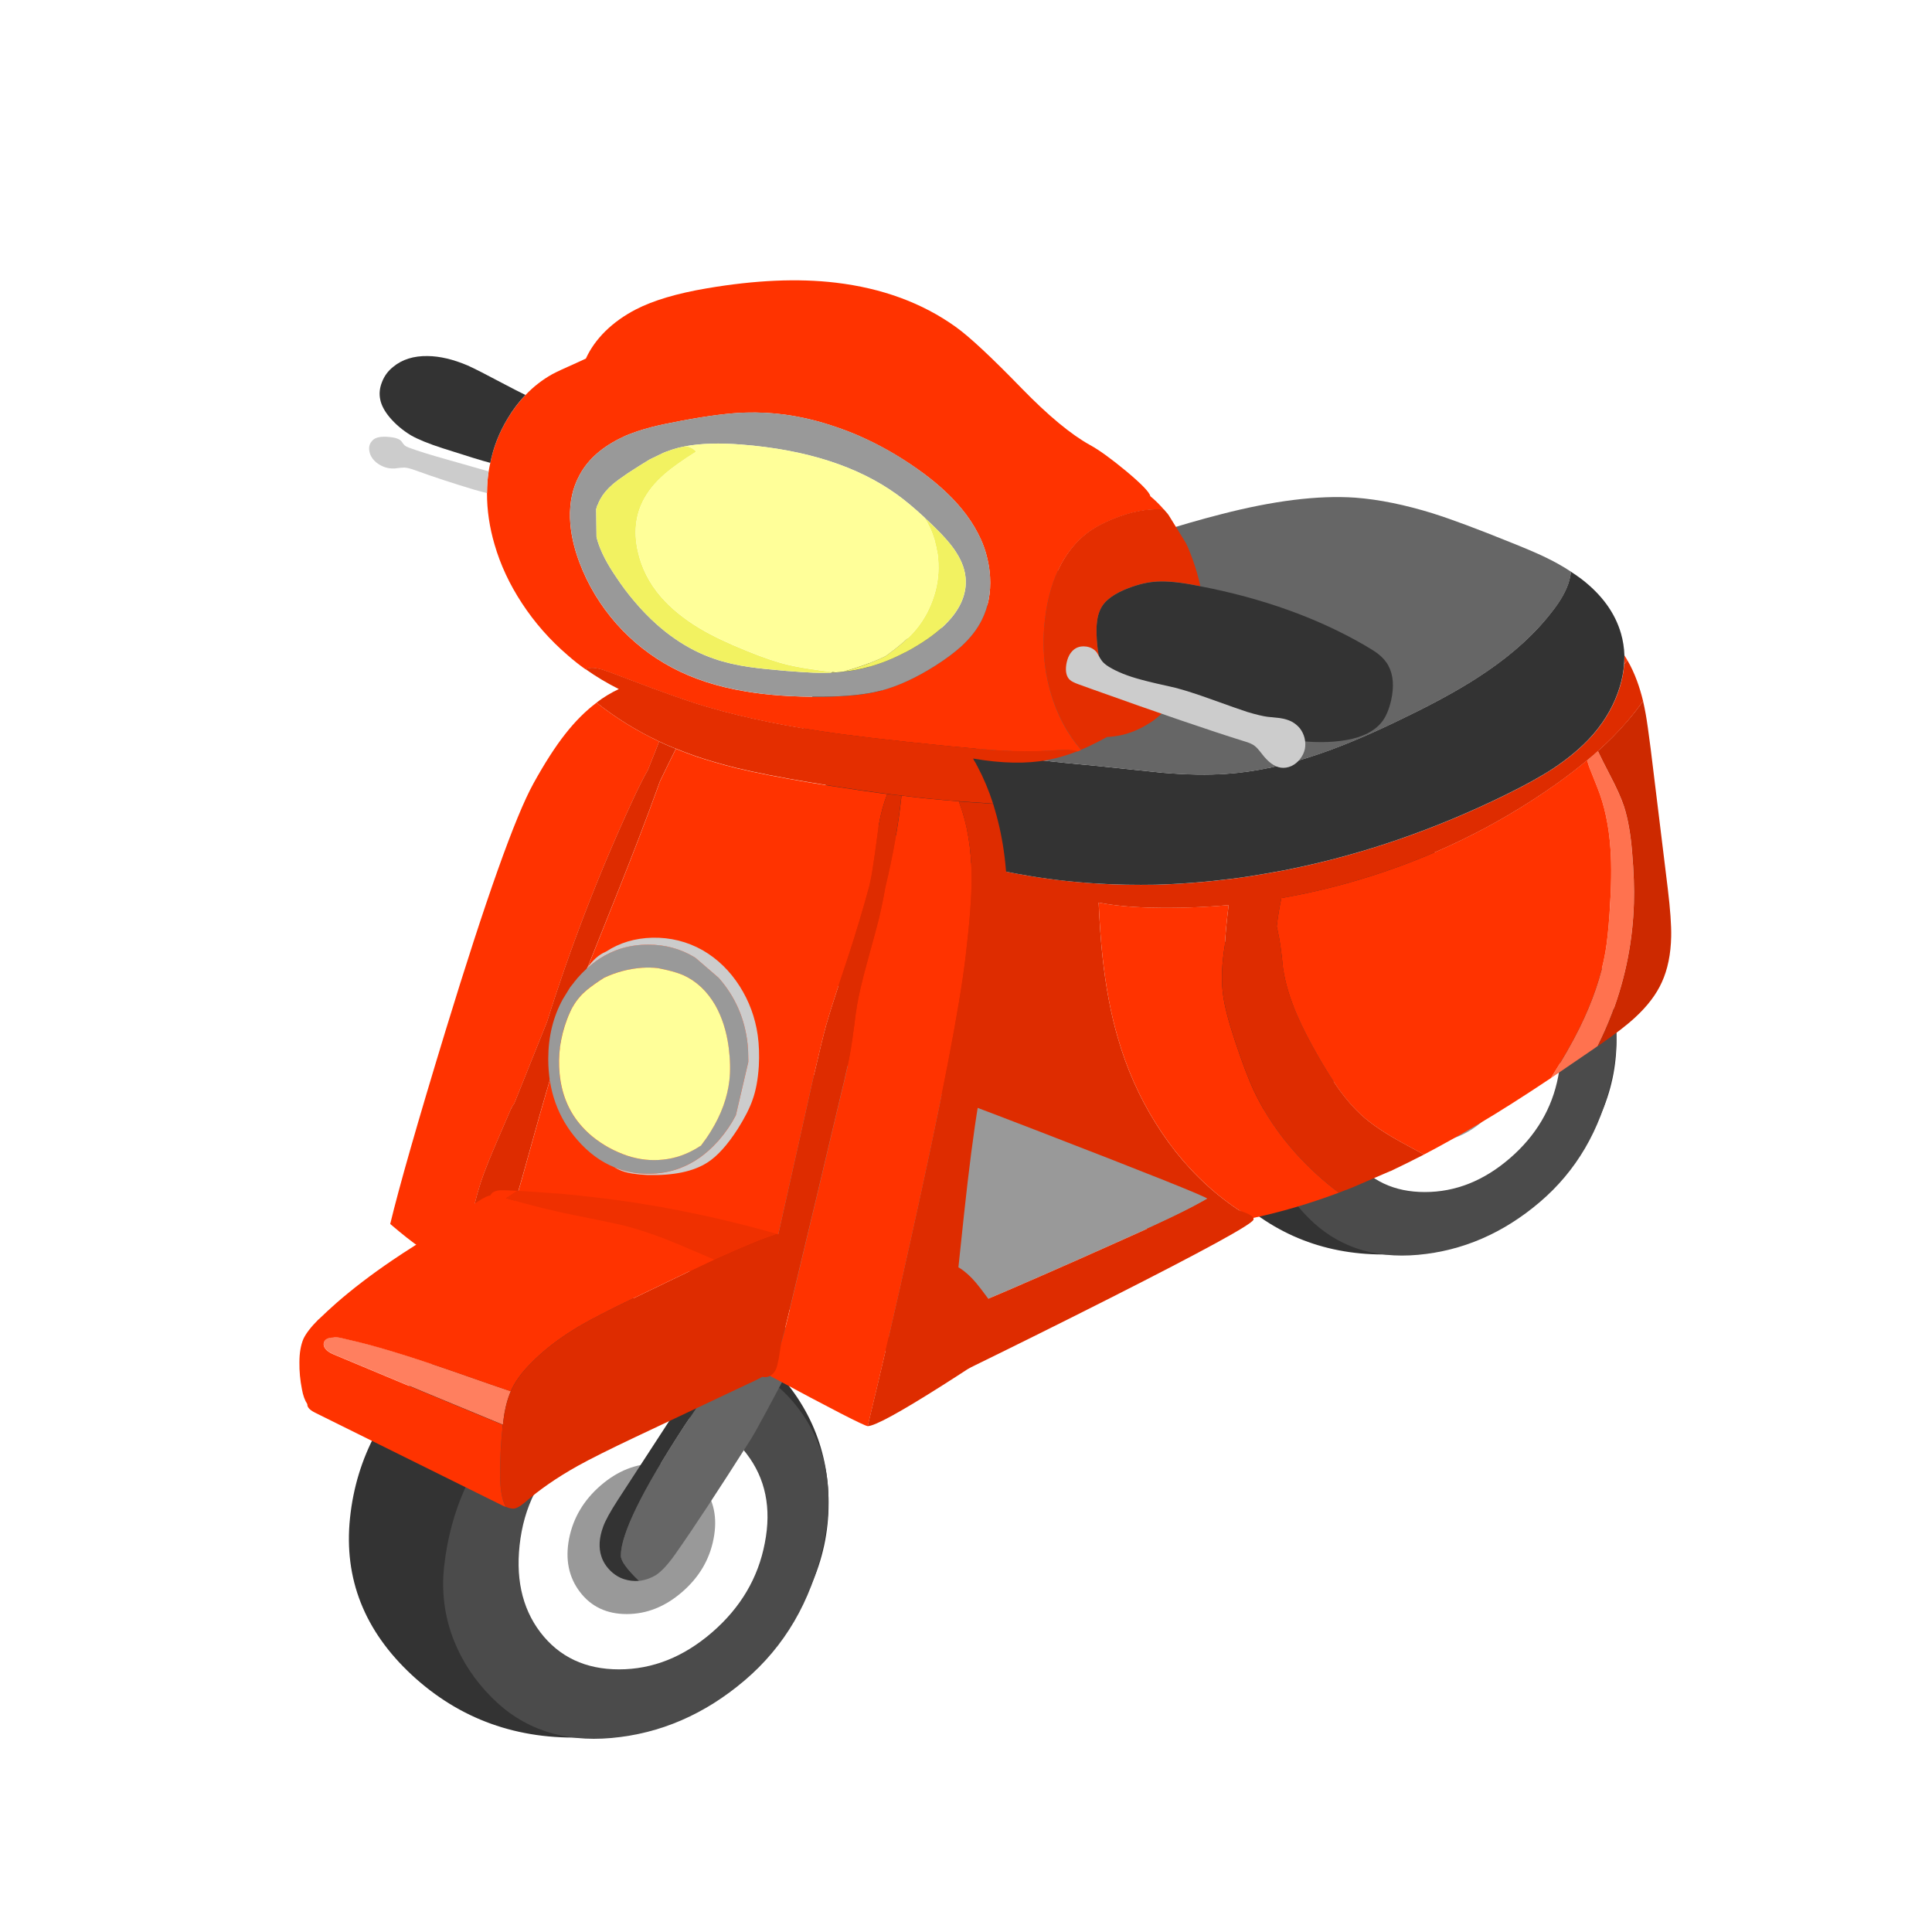 <svg fill="none" height="200" viewBox="0 0 200 200" width="200" xmlns="http://www.w3.org/2000/svg" xmlns:xlink="http://www.w3.org/1999/xlink"><clipPath id="a"><path d="m31 29h142v151h-142z"/></clipPath><path d="m0 0h200v200h-200z" fill="#fff"/><g clip-path="url(#a)"><path d="m78.909 140.491c-4.576-4.182-10.105-6.272-16.586-6.272-6.481 0-12.285 2.253-17.415 6.756-5.13 4.504-8.021 9.895-8.675 16.168-.654 6.272 1.487 11.694 6.418 16.267 4.944 4.57 10.931 6.72 17.963 6.44 7.029-.277 12.979-2.908 17.847-7.892 4.878-4.984 7.314-10.429 7.314-16.334 0-5.906-2.29-10.95-6.866-15.133z" fill="#333"/><path d="m82.456 145.549c-3.119-3.949-7.802-5.779-14.047-5.488-3.206.143-6.186.824-8.94 2.036-2.874 1.255-5.207 2.964-6.999 5.121-1.868 2.236-3.328 4.553-4.377 6.957-1.085 2.447-1.785 5.077-2.107 7.891-.309 2.691.023 5.272.996 7.742.863 2.18 2.167 4.149 3.912 5.905 3.229 3.258 7.37 4.661 12.421 4.203 5.041-.457 9.63-2.44 13.765-5.955s6.843-8.142 8.127-13.881c1.281-5.738.365-10.582-2.754-14.531z" fill="#4b4b4b"/><path d="m77.282 150.486c-1.958-2.557-4.699-3.902-8.226-4.036-3.514-.133-6.776.982-9.786 3.355-3.01 2.37-4.805 5.518-5.389 9.444-.574 3.926.11 7.167 2.057 9.728 1.958 2.557 4.672 3.835 8.143 3.835s6.683-1.278 9.637-3.835 4.772-5.639 5.455-9.244c.707-3.605.076-6.683-1.891-9.244z" fill="#fff"/><path d="m67.898 151.504c-2.067 0-3.979.762-5.738 2.287-1.746 1.522-2.831 3.358-3.252 5.505-.408 2.146-.033 3.982 1.128 5.505 1.161 1.522 2.774 2.286 4.842 2.286s3.979-.761 5.738-2.286c1.759-1.523 2.841-3.359 3.252-5.505.421-2.147.043-3.983-1.128-5.505-1.161-1.522-2.774-2.287-4.842-2.287z" fill="#999"/><path d="m161.06 93.843c-4.188-3.826-9.245-5.739-15.172-5.739s-11.236 2.06-15.928 6.179c-4.693 4.12-7.338 9.05-7.935 14.789-.597 5.738 1.361 10.699 5.87 14.878 4.524 4.183 9.999 6.146 16.43 5.892 6.428-.253 11.87-2.66 16.324-7.217 4.46-4.557 6.69-9.537 6.69-14.942 0-5.401-2.094-10.015-6.282-13.841z" fill="#333"/><path d="m164.306 98.466c-2.851-3.612-7.135-5.285-12.849-5.021-2.934.134-5.658.754-8.177 1.863-2.628 1.148-4.762 2.711-6.401 4.684-1.709 2.046-3.043 4.166-4.006 6.362-.992 2.237-1.633 4.644-1.928 7.218-.282 2.463.02 4.824.909 7.08.79 1.993 1.982 3.796 3.581 5.402 2.953 2.981 6.74 4.263 11.362 3.845 4.613-.417 8.811-2.233 12.591-5.448 3.779-3.215 6.262-7.447 7.433-12.699 1.175-5.251.335-9.681-2.519-13.293z" fill="#4b4b4b"/><path d="m159.574 102.983c-1.792-2.34-4.298-3.572-7.523-3.692-3.216-.124-6.199.898-8.95 3.068s-4.397 5.047-4.931 8.636c-.525 3.592.102 6.556 1.881 8.896 1.789 2.34 4.274 3.509 7.45 3.509s6.113-1.169 8.814-3.509 4.364-5.157 4.991-8.456c.647-3.294.069-6.115-1.729-8.455z" fill="#fff"/><path d="m150.985 103.914c-1.891 0-3.64.698-5.249 2.09-1.6 1.395-2.589 3.071-2.974 5.037-.375 1.963-.03 3.642 1.032 5.038 1.062 1.395 2.539 2.089 4.43 2.089 1.892 0 3.641-.697 5.25-2.089 1.61-1.396 2.599-3.071 2.974-5.038.384-1.963.039-3.642-1.032-5.037-1.062-1.396-2.539-2.09-4.431-2.09z" fill="#999"/><path d="m76.698 138.829c-.322.534-.763 1.215-1.324 2.043-2.509 3.712-4.019 5.956-4.53 6.73-4.387 6.723-6.58 11.207-6.58 13.443 0 .538.627 1.406 1.881 2.607.066-.003.126-.01.186-.02.584-.1 1.118-.3 1.603-.6.607-.414 1.298-1.176 2.067-2.287 1.802-2.564 4.387-6.493 7.752-11.794.534-.852 2.18-3.906 4.938-9.167 1.168-2.223.212-2.911-2.87-2.063-.923.25-1.968.617-3.133 1.105m2.685-.074-.056.057c-.063.023-.143.037-.242.037v-.17c.1 0 .199.023.299.073z" fill="#666"/><path d="m79.327 138.809.056-.057c-.1-.05-.199-.073-.299-.073v.17c.1 0 .179-.013.242-.037z" fill="#8d8d8d"/><path d="m76.344 138.996c-1.045.451-1.702.768-1.974.955-.534.35-1.155 1.068-1.865 2.156-1.888 2.938-4.739 7.331-8.555 13.18-.783 1.212-1.288 2.13-1.51 2.757-.421 1.149-.484 2.173-.186 3.075.173.537.478 1.025.913 1.462.421.424.906.724 1.454.901.501.157 1.012.214 1.53.17-1.254-1.201-1.882-2.069-1.882-2.607 0-2.236 2.193-6.716 6.58-13.443.511-.774 2.018-3.018 4.53-6.73.561-.828.999-1.509 1.324-2.043-.113.06-.232.114-.355.17z" fill="#333"/><path d="m166.678 80.276c-.564-1.078-.985-1.923-1.267-2.53-.355.324-.73.644-1.119.955.06.214.13.434.206.658.385.961.671 1.683.856 2.156.747 1.849 1.198 3.976 1.361 6.373.123 1.749.093 3.956-.093 6.62-.113 1.676-.256 3.018-.428 4.029-.435 2.501-1.331 5.125-2.685 7.875-.736 1.496-1.725 3.225-2.963 5.195l4.53-3.095c.106-.07.209-.143.315-.224.561-1.101 1.062-2.246 1.51-3.431 1.38-3.699 2.124-7.488 2.236-11.36.05-1.499-.013-3.255-.185-5.268-.15-1.876-.429-3.455-.84-4.744-.272-.825-.753-1.893-1.434-3.205z" fill="#ff724f"/><path d="m170.368 73.94c-.086-.474-.179-.931-.278-1.369-.883 1.248-1.915 2.474-3.093 3.675-.498.504-1.025 1.002-1.583 1.499.282.608.704 1.452 1.268 2.53.683 1.312 1.161 2.38 1.433 3.205.412 1.288.69 2.868.84 4.744.172 2.013.235 3.769.186 5.268-.113 3.876-.857 7.662-2.237 11.36-.448 1.185-.949 2.327-1.51 3.432-.106.08-.212.157-.315.224.149-.097.299-.197.448-.301 1.652-1.138 2.894-2.093 3.726-2.867 1.281-1.175 2.207-2.394 2.778-3.656.607-1.325.932-2.907.969-4.743.023-1.148-.093-2.808-.355-4.967l-1.772-14.491c-.213-1.649-.378-2.831-.505-3.542z" fill="#cd2900"/><path d="m168.168 67.848c0 .3-.013.601-.036.901.113-.137.222-.267.335-.394-.1-.174-.199-.344-.299-.507zm-35.895 28.572c.199.825.378 2.086.54 3.786.223 1.548.714 3.188 1.474 4.91.557 1.299 1.354 2.838 2.386 4.614.72 1.225 1.354 2.223 1.901 3.001.757 1.051 1.533 1.943 2.33 2.68 1.045.952 2.499 1.93 4.36 2.945.82.45 1.533.838 2.144 1.161 1.815-.951 3.67-1.986 5.572-3.111 2.2-1.298 4.722-2.901 7.566-4.8 1.238-1.967 2.223-3.699 2.963-5.195 1.354-2.75 2.25-5.374 2.685-7.875.172-1.012.315-2.357.428-4.029.186-2.661.219-4.867.093-6.62-.163-2.4-.614-4.523-1.361-6.373-.186-.474-.471-1.195-.856-2.156-.076-.224-.146-.441-.206-.658-1.042.878-2.187 1.756-3.428 2.624-6.062 4.263-12.686 7.481-19.867 9.654-2.771.838-5.555 1.499-8.349 1.986-.186.838-.349 1.819-.485 2.944.037.187.073.357.113.507m-18.544-2.981c.1 2.173.229 4.009.392 5.511.335 3.175.869 6.012 1.603 8.513.906 3.151 2.2 6.069 3.876 8.756 1.739 2.811 3.809 5.224 6.205 7.237 1.192 1.002 2.453 1.886 3.783 2.661 2.97-.624 5.97-1.506 9.003-2.644-1.589-1.199-3.036-2.517-4.344-3.956-1.838-2.026-3.318-4.213-4.436-6.563-.584-1.248-1.261-3.044-2.031-5.381-.647-1.963-1.039-3.499-1.175-4.614-.199-1.449-.136-3.154.186-5.117.063-1.148.192-2.53.391-4.143-2.671.237-5.349.324-8.034.264-2.087-.05-3.896-.224-5.422-.524z" fill="#f30"/><path d="m113.656 91.469c-2.784-.164-5.529-.494-8.236-.995-5.031-.911-9.425-2.33-13.178-4.256-.906-.464-1.775-.955-2.608-1.482-1.331-.838-2.466-1.736-3.411-2.701-.023.524-.036 1.125-.036 1.799.013 6.91.292 14.061.84 21.448.186 2.614.471 4.687.856 6.226.557 2.236 1.44 4.062 2.645 5.475.783.924 1.809 1.786 3.076 2.587.833.524 2.018 1.155 3.561 1.893 2.436 1.148 4.603 2.079 6.504 2.794 2.373.888 4.616 1.562 6.727 2.026 4.659 1.011 9.59 1.198 14.797.561 1.453-.187 2.92-.431 4.397-.731-1.331-.775-2.592-1.663-3.783-2.661-2.399-2.013-4.467-4.423-6.206-7.237-1.676-2.688-2.97-5.605-3.876-8.757-.733-2.5-1.267-5.337-1.602-8.512-.163-1.502-.292-3.338-.392-5.511 1.53.3 3.335.474 5.422.524 2.685.063 5.363-.023 8.034-.264-.199 1.612-.328 2.994-.391 4.143-.322 1.963-.385 3.668-.186 5.117.136 1.112.528 2.651 1.175 4.614.769 2.336 1.446 4.129 2.031 5.381 1.118 2.35 2.598 4.537 4.436 6.563 1.304 1.439 2.751 2.757 4.344 3.956.023-.014.057-.024.093-.037.149-.063.292-.12.428-.17.063-.024.13-.05.206-.074.063-.023.119-.043.169-.056.063-.024.12-.05.169-.074.113-.05.223-.093.336-.13l3.859-1.669c.036-.013.073-.023.113-.037 1.131-.537 2.279-1.105 3.448-1.706-.608-.323-1.324-.711-2.144-1.161-1.865-1.012-3.319-1.993-4.361-2.945-.796-.738-1.573-1.632-2.329-2.68-.548-.775-1.182-1.776-1.902-3.001-1.032-1.776-1.825-3.312-2.386-4.614-.756-1.726-1.247-3.362-1.473-4.911-.163-1.699-.342-2.961-.541-3.785-.036-.15-.073-.317-.113-.507.136-1.125.299-2.106.485-2.944 2.794-.487 5.578-1.148 8.349-1.986 7.181-2.173 13.805-5.395 19.868-9.654 1.244-.871 2.386-1.746 3.428-2.624.388-.314.759-.631 1.118-.955.561-.497 1.088-.998 1.583-1.499 1.181-1.198 2.21-2.424 3.093-3.675-.186-.761-.399-1.462-.634-2.1-.286-.774-.614-1.482-.989-2.12-.113.123-.222.257-.335.394-.05.751-.193 1.519-.428 2.307-.535 1.776-1.441 3.412-2.722 4.911-.049.05-.099.107-.149.17-1.082 1.212-2.436 2.357-4.062 3.432-1.267.825-2.893 1.726-4.881 2.701-7.307 3.589-14.724 6.149-22.254 7.688-.185.037-.371.073-.557.114-.621.114-1.248.224-1.882.337-.063.013-.129.023-.205.037-.073.013-.15.023-.223.037l-1.473.244c-.584.087-1.168.17-1.752.244-2.685.337-5.33.544-7.938.618-2.001.037-3.982 0-5.947-.114z" fill="#de2c00"/><path d="m90.191 67.19-.02-.02c-1.712.668-3.109 1.512-4.195 2.53-.82.761-1.473 1.612-1.958 2.55-.511 1.001-.79 2.02-.84 3.054-.086 1.849.547 3.662 1.901 5.438.335.437.713.868 1.138 1.295.946.961 2.081 1.863 3.411 2.701.833.524 1.702 1.018 2.608 1.482 3.753 1.926 8.143 3.345 13.177 4.256 2.708.501 5.456.831 8.237.995 1.964.114 3.945.15 5.946.114 2.609-.073 5.257-.28 7.938-.618.584-.073 1.168-.157 1.752-.244l1.474-.244c.073-.013.149-.023.222-.037.073-.013.143-.023.206-.037.634-.114 1.261-.224 1.881-.337.186-.037.372-.073.558-.114 7.529-1.539 14.946-4.099 22.253-7.688 1.988-.975 3.618-1.876 4.882-2.701 1.626-1.075 2.983-2.22 4.062-3.432.049-.063.099-.12.149-.17 1.281-1.499 2.187-3.138 2.721-4.911.236-.788.378-1.556.428-2.307.023-.3.037-.601.037-.901-.024-.774-.143-1.532-.355-2.27-.618-2.136-1.985-4.016-4.102-5.642-.186-.137-.378-.274-.577-.414-.16-.114-.329-.227-.505-.337-.026.284-.083.578-.169.881-.272 1.002-.869 2.08-1.789 3.245-1.725 2.25-4.002 4.33-6.822 6.242-2.111 1.449-4.832 2.981-8.164 4.593-3.468 1.712-6.504 3.011-9.112 3.899-3.405 1.175-6.604 1.863-9.597 2.063-1.902.137-4.118.1-6.654-.114-.136-.013-2.356-.244-6.653-.694-2.622-.237-4.59-.437-5.907-.601-2.26-.264-4.205-.601-5.834-1.012-4.437-1.098-7.841-3.001-10.214-5.698-.657-.751-1.138-1.512-1.434-2.287-.335-.911-.365-1.749-.093-2.514z" fill="#333"/><path d="m148.397 53.166c-2.933-.911-5.635-1.462-8.107-1.649-3.839-.264-8.479.314-13.921 1.726-8.498 2.173-16.629 5.348-24.397 9.524-1.566.838-2.409 1.289-2.535 1.349-.982.501-1.865.888-2.645 1.162-.647.224-1.517.474-2.608.751-1.317.324-2.2.557-2.645.694-.471.144-.923.294-1.361.451l.02.02c-.272.761-.242 1.599.093 2.514.299.774.776 1.539 1.434 2.287 2.373 2.701 5.777 4.6 10.214 5.698 1.626.414 3.57.751 5.834 1.012 1.317.164 3.285.364 5.906.601 4.298.451 6.518.681 6.654.694 2.535.214 4.752.25 6.653.114 2.994-.2 6.193-.888 9.597-2.063 2.609-.888 5.648-2.187 9.113-3.899 3.328-1.612 6.049-3.145 8.163-4.593 2.821-1.913 5.094-3.993 6.823-6.242.919-1.162 1.517-2.243 1.789-3.245.083-.304.139-.598.169-.881-.826-.554-1.779-1.085-2.851-1.592-.846-.401-2.037-.905-3.577-1.519-3.342-1.349-5.947-2.32-7.808-2.908z" fill="#666"/><path d="m122.118 125.609c1.019-.5 1.975-1.004 2.871-1.518-.163-.224-6.04-2.574-17.631-7.051-11.777-4.55-18.129-6.807-19.048-6.767-1.019.024-6.219 1.569-15.6 4.631-9.305 3.051-14.249 4.793-14.834 5.231-.571.437-.999.974-1.288 1.612-.299.674-.355 1.339-.169 1.986.123.438 5.728 3.132 16.811 8.082 5.542 2.474 11.09 4.911 16.642 7.311h.02c3.02-.988 6.275-2.18 9.766-3.582 2.758-1.125 6.76-2.851 12.003-5.174l4.324-1.93c2.757-1.225 4.801-2.17 6.132-2.831z" fill="#999"/><path d="m127.746 125.162c-1.652-.451-2.572-.805-2.757-1.068-.896.514-1.852 1.018-2.871 1.519-1.331.661-3.375 1.605-6.132 2.831l-4.324 1.929c-5.244 2.323-9.246 4.049-12.003 5.174-3.491 1.399-6.746 2.594-9.766 3.582 1.231.424 2.316.818 3.262 1.182 1.53.601 2.721 1.005 3.577 1.219 1.616.424 2.794.467 3.541.13 4.957-2.424 9.859-4.861 14.704-7.311 9.653-4.887 14.581-7.581 14.78-8.082.123-.337-.547-.708-2.014-1.105z" fill="#de2c00"/><path d="m48.575 131.555c.146.063.289.12.428.17.203-.607.408-1.238.614-1.893-.289.658-.637 1.236-1.045 1.726m13.178-58.813c-1.141.861-2.223 1.943-3.242 3.245-1.032 1.312-2.124 3.011-3.279 5.101-1.901 3.438-4.938 11.981-9.113 25.628-2.9 9.508-4.805 16.171-5.721 19.986 1.264 1.082 2.313 1.907 3.149 2.474.976.628 2.585 1.396 4.828 2.307-.033-3.105.435-6.129 1.397-9.074.335-1.038.939-2.557 1.809-4.556l1.268-2.945c.116-.267.246-.49.392-.674l3.392-8.456c2.499-7.948 5.492-15.68 8.983-23.191.554-1.188 1.045-2.156 1.473-2.908l1.155-2.924c-2.306-1.085-4.47-2.42-6.484-4.013m37.834 10.235c-1.072-.08-2.167-.174-3.279-.28-.952-.093-1.945-.207-2.983-.337-.342 3.148-.903 6.313-1.676 9.487-.199 1.165-.441 2.33-.727 3.489-.1.414-.491 1.863-1.175 4.35-.484 1.762-.826 3.218-1.025 4.37-.086.514-.193 1.268-.315 2.27-.136 1.038-.249 1.806-.335 2.306-.199 1.199-.541 2.768-1.025 4.707-1.58 6.687-3.312 13.954-5.2 21.806-.335 1.475-.647 2.701-.932 3.675-.348 1.219-.757 2.417-1.231 3.599 6.398 3.449 9.78 5.188 10.138 5.211 1.467-6.049 2.977-12.592 4.53-19.629 3.119-14.037 4.988-23.705 5.608-29.003.421-3.539.627-6.229.614-8.082 0-3.001-.428-5.618-1.288-7.855-.013-.023-.023-.05-.036-.073h.335m-8.462-.881c-.747-.1-1.503-.207-2.273-.317h-.02s-.02-.013-.02 0c-.023-.013-.043-.02-.056-.02-1.589-.224-3.242-.481-4.958-.768-3.07-.514-5.608-1.012-7.622-1.499-1.44-.364-2.801-.758-4.082-1.182-.733-.257-1.44-.527-2.124-.804-.547 1.092-1.095 2.203-1.639 3.338-.697 1.943-1.454 3.979-2.273 6.112-1.032 2.687-2.622 6.7-4.772 12.038-.621 1.556-1.205 3.001-1.752 4.33-1.606 4.954-3.282 10.615-5.031 16.985-.571 2.099-1.032 3.655-1.38 4.667-.236.674-.534 1.061-.896 1.161-.362.087-.677-.056-.949-.43-.133-.171-.239-.364-.315-.581-.066.143-.153.244-.262.3-.113.832-.236 1.543-.372 2.137.033-.034.066-.07.093-.114.654.13 1.304.264 1.958.394.402.08.8.164 1.191.244.083.017.156.027.222.037.046.01.09.016.129.02.441.096.883.19 1.324.28.066.013.129.023.186.037.076.013.153.026.222.036.103.024.203.044.299.057 4.699.942 9.408 1.88 14.127 2.811 1.513.317 3.01.598 4.49.845 1.464.257 2.91.484 4.344.674.166.007.335.013.504.02.06-.27.123-.554.186-.845l4.586-20.49c.634-2.737 1.082-4.567 1.341-5.495.272-.951.64-2.123 1.098-3.525.262-.788.654-1.969 1.175-3.542.786-2.397 1.513-4.824 2.18-7.274.123-.544.222-1.038.299-1.482.173-1.052.398-2.644.67-4.78.219-1.255.518-2.35.896-3.281.159.017.312.037.465.057h.02c-.398-.05-.8-.1-1.211-.15m29.166-29.36h.185l.02.02s.03.03.057.057c-.471-.551-.963-1.038-1.474-1.462-.073-.401-.912-1.269-2.515-2.607-1.54-1.275-2.778-2.17-3.71-2.681-1.975-1.088-4.344-3.051-7.102-5.885-3.132-3.225-5.405-5.345-6.822-6.356-3.454-2.474-7.593-3.999-12.411-4.573-3.902-.464-8.343-.267-13.327.581-3.106.524-5.565 1.255-7.38 2.193-1.205.624-2.256 1.375-3.149 2.25-.883.875-1.553 1.819-2.014 2.831-.285.137-.584.274-.896.414-1.331.588-2.187.988-2.572 1.198-1.032.574-1.964 1.299-2.794 2.173-.697.724-1.317 1.549-1.865 2.474-.856 1.425-1.447 2.944-1.772 4.557-.066.29-.123.584-.169.881-.05.31-.086.621-.113.938-.036.434-.053.871-.056 1.312-.003 1.739.256 3.509.783 5.304.607 2.1 1.553 4.126 2.834 6.076 1.317 2.013 2.9 3.812 4.752 5.398.584.514 1.191.995 1.825 1.442.149-.063.312-.107.484-.13.435-.05 1.049.073 1.845.374 1.974.738 3.454 1.295 4.437 1.669 1.765.651 3.255 1.175 4.473 1.576 3.776 1.198 8.114 2.17 13.008 2.908 2.907.451 7.33.968 13.271 1.556 2.31.224 4.052.374 5.22.451 1.925.114 3.66.123 5.2.037.82-.063 1.361-.093 1.623-.093.521 0 .996.05 1.417.15.113-.05.222-.1.335-.15-1.44-1.649-2.499-3.639-3.169-5.962-.697-2.424-.889-4.937-.577-7.538.248-2.173.813-4.093 1.695-5.755.697-1.262 1.54-2.287 2.536-3.075.696-.561 1.639-1.088 2.834-1.576 1.825-.738 3.51-1.062 5.05-.975m-31.293-7.595c2.011.885 3.956 1.986 5.834 3.298.269.187.528.374.783.561 1.593 1.185 2.904 2.404 3.932 3.655.68.825 1.237 1.663 1.675 2.514.465.881.8 1.786 1.006 2.717.139.591.226 1.188.262 1.799.1 1.663-.192 3.168-.876 4.517-.471.938-1.161 1.826-2.067 2.661-.72.661-1.633 1.342-2.741 2.043-2.014 1.275-3.919 2.143-5.721 2.607-1.48.374-3.441.574-5.89.601-3.056.023-5.741-.164-8.051-.561-2.87-.474-5.406-1.299-7.603-2.474-2.16-1.148-4.075-2.661-5.741-4.537-1.666-1.899-2.933-3.999-3.803-6.299-.607-1.599-.939-3.138-.989-4.614-.05-1.686.279-3.175.989-4.463.883-1.662 2.416-2.994 4.603-3.993.023-.01.04-.023.056-.037.836-.357 1.792-.678 2.87-.955.747-.187 1.752-.401 3.02-.638 2.807-.524 5.037-.804 6.69-.845 1.327-.037 2.655.03 3.989.207 1.739.237 3.484.658 5.237 1.255.86.29 1.702.614 2.535.975z" fill="#f30"/><path d="m53.572 128.086c-.395-.08-.79-.163-1.191-.243-.65-.131-1.304-.264-1.958-.394-.027.043-.06.08-.093.113-.01.037-.03.067-.056.094l-.149.317c-.242.494-.392 1.065-.448 1.706-.02.253-.026.514-.02.788-.1.063-.186.22-.262.467-.086.284-.172.564-.262.844.166.071.329.131.484.187.713-.434 1.507-.821 2.386-1.161 1.311-.501 2.466-.768 3.468-.805.017-.1.03-.2.036-.3.209-.541.358-.922.448-1.145-.096-.014-.196-.034-.299-.057-.073-.01-.146-.023-.222-.037-.06-.013-.119-.026-.186-.037-.441-.09-.883-.183-1.324-.28-.04 0-.083-.007-.129-.02-.066-.01-.143-.023-.222-.037z" fill="#b52400"/><path d="m68.236 76.754-1.155 2.924c-.428.748-.919 1.716-1.473 2.908-3.491 7.511-6.484 15.242-8.983 23.191l-3.392 8.456c-.146.183-.275.407-.392.674l-1.268 2.944c-.87 2-1.473 3.519-1.809 4.557-.962 2.944-1.43 5.969-1.397 9.074.046.02.09.04.13.056.023.01.05.017.073.02.405-.49.753-1.065 1.045-1.726-.206.655-.411 1.286-.614 1.893.046.024.09.044.129.057.09-.28.176-.561.262-.845.073-.25.163-.407.262-.467-.007-.27 0-.534.02-.788.056-.641.206-1.212.448-1.706l.149-.317c.027-.026.043-.057.056-.093.136-.594.262-1.309.372-2.137.106-.057.193-.157.262-.3.076.217.182.41.315.581.272.374.591.517.949.43.362-.1.657-.487.896-1.161.348-1.012.806-2.568 1.381-4.667 1.749-6.373 3.428-12.035 5.031-16.985.548-1.332 1.132-2.775 1.752-4.33 2.15-5.338 3.74-9.351 4.772-12.038.82-2.133 1.576-4.17 2.273-6.112.544-1.135 1.092-2.247 1.639-3.338-.159-.06-.322-.12-.484-.187-.023-.01-.046-.02-.073-.037l-.149-.057c-.1-.043-.199-.087-.299-.13-.043-.017-.09-.037-.129-.057-.196-.087-.395-.184-.597-.28m31.011 6.226c.013.023.023.05.036.073.856 2.237 1.288 4.857 1.288 7.855.013 1.849-.193 4.543-.614 8.082-.621 5.301-2.492 14.969-5.608 29.003-1.553 7.037-3.063 13.58-4.53 19.629.707.013 3.299-1.399 7.772-4.237 4.423-2.81 6.623-4.356 6.597-4.63-.037-.35-.272-1.045-.707-2.079-.435-1.025-.763-1.686-.989-1.987-.756-1.025-1.238-1.649-1.433-1.876-.571-.674-1.142-1.195-1.716-1.555-.046-.027-.09-.054-.129-.074.166-1.562.358-3.378.577-5.455.511-4.75 1.005-8.579 1.49-11.493.846-4.474 1.46-7.832 1.845-10.069.684-3.949 1.055-7.33 1.118-10.141.087-3.675-.328-7.067-1.247-10.182-.063-.214-.123-.424-.186-.638l-3.226-.224c-.113 0-.222 0-.335 0m-7.4-.788c-.378.931-.674 2.023-.896 3.281-.272 2.136-.498 3.732-.67 4.78-.073.444-.173.938-.299 1.482-.667 2.454-1.394 4.877-2.18 7.274-.521 1.576-.913 2.758-1.175 3.542-.461 1.399-.826 2.574-1.098 3.525-.262.925-.707 2.758-1.341 5.495l-4.586 20.49c-.066.291-.126.571-.186.845.232.023.471.05.707.073.08.01.163.017.242.02.073.017.149.027.222.037-.1 3.275-.783 6.353-2.051 9.244l1.138.13c.474-1.182.883-2.383 1.231-3.599.285-.974.597-2.2.932-3.675 1.888-7.848 3.62-15.116 5.2-21.806.484-1.936.826-3.505 1.025-4.707.086-.5.199-1.268.335-2.306.123-1.002.229-1.756.315-2.27.199-1.149.541-2.608 1.026-4.37.684-2.487 1.075-3.936 1.175-4.35.285-1.158.528-2.32.727-3.489.776-3.175 1.334-6.336 1.676-9.487-.275-.027-.561-.06-.856-.093-.04-.007-.083-.013-.129-.02h-.02c-.153-.02-.309-.04-.465-.057z" fill="#de2c00"/><path d="m38.606 45.554c-.348.314-.465.718-.355 1.218.086.414.322.781.707 1.105.571.451 1.205.658 1.901.618.448-.063.783-.093 1.005-.093.272.013.647.107 1.118.28 1.815.661 3.846 1.332 6.093 2.006.491.14.939.26 1.341.357 0-.441.02-.878.056-1.312.027-.317.063-.628.113-.938l-4.287-1.218c-1.739-.487-3.063-.901-3.969-1.238-.222-.087-.365-.164-.428-.224-.1-.087-.219-.237-.355-.451-.222-.237-.654-.381-1.288-.431-.796-.073-1.347.03-1.659.317z" fill="#ccc"/><path d="m52.527 43.361c.547-.925 1.168-1.749 1.865-2.474-.707-.35-1.404-.708-2.087-1.068-1.951-1.038-3.249-1.699-3.896-1.986-1.503-.638-2.884-.961-4.138-.975-1.454-.023-2.645.35-3.577 1.125-.521.414-.899.925-1.138 1.539-.262.638-.322 1.262-.186 1.876.123.574.441 1.168.949 1.783.621.738 1.367 1.369 2.237 1.893.747.424 1.839.868 3.279 1.332 2.522.811 4.151 1.312 4.881 1.499.013 0 .023.007.036.02.322-1.612.913-3.131 1.772-4.557m71.735 17.322c-.263-.05-.521-.1-.784-.15-1.715-.314-3.076-.414-4.081-.3-.906.087-1.915.364-3.02.825-.372.164-.704.33-.989.507-.571.35-.995.731-1.268 1.145-.298.451-.484 1.005-.557 1.669-.063.464-.07 1.075-.02 1.836.1 1.512.365 2.637.8 3.375.421.661 1.105 1.275 2.051 1.836.122.064.255.13.391.207 1.055.574 2.393 1.138 4.006 1.686.311.1.627.2.949.3 1.304.414 3.527 1.025 6.673 1.836 2.373.588 4.201.975 5.479 1.162 2.037.274 3.876.267 5.515-.02 1.676-.3 2.89-.918 3.634-1.856.411-.501.733-1.245.969-2.23.322-1.462.229-2.661-.279-3.599-.236-.451-.604-.868-1.098-1.255-.336-.25-.82-.557-1.454-.918-4.858-2.801-10.499-4.817-16.921-6.056z" fill="#333"/><path d="m110.172 77.615c-.262 0-.8.03-1.623.093-1.54.087-3.275.073-5.2-.037-1.168-.073-2.907-.224-5.22-.451-5.94-.588-10.364-1.105-13.271-1.556-4.895-.738-9.232-1.706-13.008-2.908-1.218-.401-2.708-.925-4.473-1.576-.982-.374-2.459-.931-4.437-1.669-.796-.3-1.41-.424-1.845-.374-.173.023-.335.07-.484.13 1.092.774 2.243 1.462 3.448 2.063-.398.187-.783.394-1.155.618-.398.237-.783.501-1.155.788 2.018 1.592 4.178 2.928 6.484 4.013.199.1.398.194.597.28.043.02.086.037.129.057.1.047.196.09.299.13l.149.057c.027.017.053.027.073.037.163.067.325.13.484.187.684.28 1.394.547 2.124.804 1.281.424 2.642.818 4.082 1.182 2.014.487 4.553.988 7.622 1.499 1.716.287 3.368.544 4.958.768.013 0 .03.007.056.02 0-.013.007-.013.02 0h.02c.77.114 1.53.22 2.273.317.411.05.813.1 1.211.15.046.007.09.013.129.02.295.037.581.067.856.093 1.035.13 2.031.244 2.983.337 1.115.107 2.207.204 3.279.28l3.226.224c-.448-1.389-.989-2.674-1.623-3.862-.023-.05-.05-.093-.073-.13s-.043-.073-.056-.114c-.024-.023-.037-.05-.037-.073-.023-.023-.036-.043-.036-.057-.05-.087-.1-.17-.15-.244-.023-.037-.043-.073-.056-.114l-.037-.073c2.97.514 5.542.561 7.716.15 1.019-.2 2.064-.507 3.132-.918-.421-.1-.896-.15-1.417-.15m10.158-24.88h-.036c-1.54-.087-3.226.237-5.051.975-1.191.487-2.137 1.012-2.834 1.576-.996.788-1.838 1.813-2.535 3.075-.883 1.662-1.447 3.582-1.696 5.755-.312 2.6-.119 5.111.577 7.538.671 2.323 1.726 4.313 3.17 5.962.311-.123.62-.264.932-.414.548-.264 1.132-.561 1.752-.901.534-.023 1.075-.1 1.623-.224.597-.15 1.191-.367 1.789-.658.471-.237.919-.501 1.34-.788.534-.387 1.012-.825 1.434-1.312-1.616-.551-2.95-1.112-4.006-1.686-.136-.073-.265-.143-.391-.207-.946-.561-1.626-1.175-2.051-1.836-.435-.738-.703-1.863-.8-3.375-.05-.761-.043-1.375.02-1.836.073-.661.262-1.218.558-1.669.272-.414.697-.795 1.267-1.145.286-.174.614-.344.989-.507 1.105-.464 2.111-.738 3.02-.825 1.006-.114 2.366-.013 4.082.3.262.05.521.1.783.15-.1-.451-.219-.918-.355-1.405-.272-.925-.584-1.793-.933-2.607-.073-.164-.149-.317-.222-.467l-1.772-2.868c-.023-.023-.043-.05-.056-.073-.014-.013-.024-.03-.037-.057-.037-.037-.073-.08-.113-.13l-.149-.17c-.023-.037-.05-.07-.073-.093-.023-.023-.043-.043-.057-.057l-.019-.02z" fill="#e42e00"/><path d="m94.834 48.442c-1.875-1.315-3.82-2.414-5.834-3.298-.83-.36-1.676-.684-2.535-.975-1.752-.601-3.498-1.018-5.237-1.255-1.331-.177-2.661-.244-3.989-.207-1.653.037-3.883.317-6.69.845-1.268.237-2.273.451-3.02.638-1.079.28-2.034.598-2.87.955-.017.017-.033.027-.056.037-2.187 1.001-3.72 2.33-4.603 3.993-.707 1.289-1.039 2.774-.989 4.463.05 1.476.378 3.011.989 4.614.87 2.3 2.137 4.4 3.803 6.299 1.666 1.876 3.577 3.388 5.741 4.537 2.2 1.175 4.735 2 7.603 2.474 2.31.401 4.994.588 8.05.561 2.449-.023 4.41-.224 5.89-.601 1.802-.464 3.71-1.332 5.721-2.607 1.105-.701 2.018-1.382 2.741-2.043.905-.838 1.597-1.726 2.067-2.661.683-1.349.975-2.858.876-4.517-.033-.611-.12-1.212-.262-1.799-.206-.931-.541-1.839-1.006-2.717-.438-.848-.995-1.686-1.675-2.514-1.029-1.252-2.34-2.47-3.932-3.655-.256-.187-.514-.374-.783-.561m1.918 6.129c.982.951 1.716 1.799 2.2 2.55.67 1.025 1.012 2.036 1.025 3.038.007.35-.023.694-.093 1.032-.339 1.723-1.599 3.352-3.783 4.894-.737.514-1.483.968-2.237 1.369-.036.02-.073.037-.113.057-.043.023-.086.043-.129.057-1.178.621-2.379 1.102-3.597 1.442-.893.254-1.799.427-2.721.524h-.02c-.096.017-.196.027-.299.037-.156.013-.319.027-.484.037-.707.043-1.483.05-2.33.02-.634-.023-1.579-.087-2.834-.187-1.626-.137-2.87-.267-3.727-.394-1.381-.2-2.592-.481-3.634-.845-1.44-.484-2.824-1.192-4.155-2.12-.611-.424-1.214-.898-1.808-1.425-.813-.721-1.59-1.522-2.33-2.4-.664-.778-1.298-1.619-1.901-2.53-.1-.147-.199-.297-.299-.451-.896-1.375-1.473-2.607-1.732-3.692l-.036-2.888c.036-.123.076-.247.113-.374h.02c.086-.237.189-.471.315-.694.285-.514.707-1.012 1.268-1.499.335-.287.863-.674 1.583-1.162.906-.588 1.56-1.002 1.958-1.238.093-.053.186-.11.279-.17l1.473-.711c.103-.04.203-.077.299-.114.385-.15.796-.28 1.231-.394.232-.05.468-.1.707-.15 1.613-.294 3.551-.351 5.814-.17 6.673.524 12.033 2.25 16.085 5.174.85.611 1.795 1.399 2.834 2.364.04.037.076.073.113.114.312.284.63.584.949.901z" fill="#999"/><path d="m72.059 46.756c-.252-.324-.621-.511-1.098-.561-.239.05-.478.1-.707.15-.435.114-.843.244-1.231.394-.096.037-.196.073-.299.114l-1.473.711c-.093.057-.186.114-.279.17-.398.237-1.049.651-1.958 1.238-.72.487-1.248.875-1.583 1.162-.557.487-.982.988-1.268 1.499-.126.224-.232.454-.315.694h-.02c-.036.127-.073.25-.113.374l.036 2.888c.262 1.088.84 2.32 1.732 3.692.1.154.199.304.299.451.604.911 1.238 1.756 1.901 2.53.74.878 1.516 1.679 2.329 2.4.594.524 1.195 1.002 1.809 1.425 1.331.928 2.718 1.632 4.155 2.12 1.045.364 2.257.644 3.634.845.856.123 2.101.257 3.727.394 1.254.1 2.2.164 2.834.187.846.03 1.623.023 2.33-.02-.421-.06-.896-.123-1.417-.187-1.503-.2-2.665-.401-3.484-.601-1.141-.264-2.585-.751-4.324-1.462-1.925-.774-3.521-1.539-4.789-2.287-1.653-.988-3.006-2.086-4.062-3.298-1.218-1.412-2.018-2.994-2.402-4.744-.411-1.876-.242-3.575.504-5.101.498-1.025 1.291-2.006 2.386-2.944.684-.588 1.732-1.332 3.149-2.23m24.208 7.875c.189.411.342.825.465 1.238.119.444.229.958.335 1.539.04.317.066.634.073.955.05 1.288-.156 2.55-.614 3.785-.448 1.238-1.098 2.337-1.958 3.298-.647.724-1.566 1.519-2.758 2.38-.053.037-.11.073-.169.114-.923.451-1.998.871-3.226 1.255-.368.117-.743.23-1.118.337.922-.097 1.829-.27 2.721-.524 1.218-.341 2.419-.821 3.597-1.442.043-.013.086-.033.13-.057.04-.017.076-.037.113-.057.753-.401 1.497-.855 2.237-1.369 2.184-1.542 3.445-3.171 3.783-4.894.07-.337.1-.681.093-1.032-.013-1.001-.355-2.013-1.025-3.038-.484-.751-1.218-1.599-2.2-2.55-.322-.314-.637-.614-.949-.901-.033-.037-.073-.077-.113-.114.212.341.405.698.578 1.068z" fill="#f2f261"/><path d="m96.736 55.866c-.123-.414-.279-.825-.465-1.238-.173-.371-.365-.728-.577-1.068-1.039-.965-1.984-1.753-2.834-2.364-4.052-2.924-9.411-4.65-16.084-5.174-2.263-.184-4.201-.127-5.814.17.481.05.846.237 1.098.561-1.417.901-2.466 1.642-3.149 2.23-1.092.938-1.888 1.919-2.386 2.944-.747 1.526-.913 3.225-.504 5.101.385 1.749 1.188 3.332 2.403 4.744 1.055 1.212 2.409 2.313 4.062 3.298 1.268.751 2.864 1.512 4.788 2.287 1.739.711 3.179 1.198 4.324 1.462.82.2 1.981.401 3.484.601.521.064.996.127 1.417.187.166-.01.329-.023.484-.037.103-.01.203-.023.299-.037h.02c.375-.107.75-.22 1.118-.337 1.228-.387 2.303-.805 3.226-1.255.06-.037.116-.077.169-.114 1.191-.861 2.111-1.656 2.758-2.38.856-.961 1.51-2.063 1.958-3.298.461-1.238.664-2.5.614-3.786-.01-.321-.033-.641-.073-.955-.106-.581-.216-1.092-.335-1.539z" fill="#ff9"/><path d="m112.408 66.93c-.497-.064-.919.05-1.267.337-.399.337-.654.855-.764 1.556-.099.711.024 1.232.372 1.556.149.137.421.28.82.431l1.453.524c6.982 2.5 12.239 4.3 15.766 5.398.498.137.863.3 1.099.487.172.123.421.401.746.825.647.851 1.298 1.325 1.958 1.425.362.05.727-.007 1.099-.17.361-.174.657-.417.896-.731.497-.638.653-1.355.464-2.156-.086-.364-.249-.701-.484-1.012-.249-.3-.541-.537-.876-.711-.322-.164-.727-.28-1.212-.357-.557-.05-.982-.093-1.267-.13-.485-.063-1.188-.23-2.108-.507-.547-.174-1.775-.608-3.69-1.295-1.529-.551-2.771-.951-3.726-1.198-1.59-.35-2.778-.631-3.561-.845-1.367-.364-2.479-.804-3.335-1.332-.299-.187-.521-.367-.67-.544-.15-.187-.342-.501-.578-.938-.272-.35-.654-.557-1.138-.618z" fill="#ccc"/><path d="m34.73 138.416c-.083.003-.156.016-.222.036-.139 0-.269.014-.392.037-.312.073-.504.23-.577.467-.073.264.007.518.242.768.199.187.465.351.8.488 6.726 2.82 12.554 5.247 17.482 7.274.05-.441.106-.852.169-1.239.043-.187.08-.367.113-.544l.073-.317c.133-.514.289-.968.465-1.369-1.331-.451-2.797-.955-4.397-1.519-4.822-1.699-8.562-2.881-11.22-3.542l-1.974-.467c-.236-.05-.421-.073-.557-.073z" fill="#ff7f5f"/><path d="m65.628 134.366c-2.509 1.198-4.404 2.173-5.684 2.924-2.024 1.212-3.697 2.501-5.014 3.863-.946.951-1.626 1.906-2.051 2.867-.176.401-.332.855-.465 1.369l-.073.317c-.033.174-.07.357-.113.544-.063.387-.119.798-.169 1.239-.007.043-.013.087-.02.13-.186 1.736-.272 3.448-.262 5.138 0 1.338.173 2.373.521 3.111.023.037.05.08.073.13.372.137.654.194.84.17.172-.013.411-.12.707-.317.123-.087.262-.194.411-.317 1.49-1.312 3.318-2.574 5.479-3.786 1.304-.724 3.305-1.726 6-3.001l12.467-5.885c.272-.137.491-.25.654-.337.172.05.355.05.541 0 .348-.087.634-.344.856-.768.086-.187.186-.574.299-1.162l1.417-9.15c.1-.574.136-1.005.113-1.295-.013-.1-.023-.187-.036-.264.013-.05.03-.1.056-.15.023-.1.043-.214.057-.337.023-.314-.05-.595-.222-.845-.249-.314-.714-.567-1.397-.768l-.113-.02c-.036-.023-.07-.037-.093-.037h-.02c-.561.191-1.138.398-1.732.618-.136.057-.272.114-.411.17-.169.067-.342.137-.521.207-.315.134-.637.271-.969.414h-.036s-.01.017-.02.02c-.481.207-1.079.468-1.789.788l-.763.337c-.07.04-.143.08-.222.114-.836.394-1.799.848-2.89 1.368l-5.406 2.608z" fill="#de2c00"/><path d="m72.749 129.886c-1.739-.751-3.07-1.305-3.989-1.669-1.503-.574-2.877-1.018-4.118-1.332-.597-.15-2.187-.487-4.772-1.012-2.456-.477-4.955-1.088-7.493-1.836.093-.05.186-.106.279-.17l.876-.561c.027-.006.053-.016.073-.036-.484-.02-.969-.037-1.454-.057-.451-.017-.796.04-1.045.17-.153.087-.266.207-.335.357-.149.037-.299.087-.448.15-.471.214-1.142.651-2.014 1.312l-2.479 1.97c-2.038 1.212-3.79 2.32-5.256 3.318-2.117 1.439-4.025 2.895-5.721 4.37-.63.558-1.234 1.112-1.808 1.669-.03.027-.06.054-.093.074-.767.771-1.284 1.438-1.546 2.006-.272.651-.411 1.455-.411 2.417-.013.911.073 1.843.262 2.794.113.638.299 1.148.557 1.539v.057c.013.287.279.56.8.824l19.456 9.638c.1.05.199.093.299.13-.023-.05-.05-.093-.073-.13-.348-.738-.521-1.776-.521-3.111-.013-1.686.073-3.399.262-5.138.003-.043.01-.087.02-.13-4.928-2.027-10.755-4.454-17.482-7.274-.335-.137-.604-.301-.8-.488-.236-.25-.315-.507-.242-.768.073-.237.266-.393.577-.467.123-.023.252-.037.392-.037.066-.02.143-.033.222-.036.136 0 .322.023.557.073l1.974.467c2.658.661 6.398 1.843 11.22 3.542 1.599.565 3.066 1.069 4.397 1.519.421-.961 1.105-1.919 2.051-2.867 1.317-1.362 2.987-2.651 5.014-3.863 1.281-.751 3.176-1.726 5.684-2.924l5.406-2.607c1.089-.521 2.054-.975 2.89-1.369l-1.175-.507z" fill="#f30"/><path d="m65.499 124.468c-2.356-.351-4.722-.638-7.101-.861l-4.417-.317c-.053 0-.106 0-.169 0-.07 0-.136-.01-.206-.02-.023.02-.046.033-.073.036l-.876.561c-.093.064-.186.12-.279.17 2.539.748 5.034 1.362 7.493 1.836 2.585.524 4.175.862 4.772 1.012 1.241.314 2.615.758 4.118 1.332.919.364 2.25.918 3.989 1.669l1.175.507c.08-.033.156-.07.222-.113l.763-.337c.71-.321 1.307-.581 1.789-.788.01 0 .013-.01.02-.02h.036c.332-.144.654-.281.969-.414.179-.07.352-.14.521-.207.136-.053.275-.11.411-.17.594-.224 1.171-.428 1.732-.618-3.365-.961-6.76-1.776-10.174-2.437-.591-.113-1.178-.227-1.772-.337-.979-.167-1.961-.33-2.943-.487z" fill="#ef3000"/><path d="m64.324 98.182c-.796.25-1.553.608-2.273 1.068-.285.194-.568.397-.84.618-.169.137-.339.281-.504.431-.319.29-.63.611-.932.955-.073.086-.143.173-.206.263-.063.05-.113.114-.149.187-.136.164-.266.324-.392.488l-.763 1.238c-1.006 1.826-1.51 3.893-1.51 6.206 0 3.275 1.006 6.069 3.02 8.379 1.138 1.305 2.403 2.243 3.803 2.811 1.095.45 2.27.674 3.521.674 1.155 0 2.237-.187 3.242-.561 1.454-.537 2.764-1.455 3.932-2.757l.056-.057s.023-.023.036-.037c.023-.023.043-.05.056-.073.697-.801 1.281-1.656 1.752-2.567l1.288-5.512c0-.023 0-.043 0-.056 0-.037 0-.07 0-.094 0-.037 0-.07 0-.093 0-.014 0-.03 0-.057 0-.538-.023-1.062-.073-1.576-.285-2.614-1.274-4.88-2.963-6.806-.013-.024-.03-.044-.056-.057l-2.349-2.026c-.05-.037-.106-.073-.169-.114-.013 0-.023-.007-.036-.02-1.417-.838-2.987-1.255-4.715-1.255-.972 0-1.898.13-2.778.394m-4.324 5.044c.186-.231.441-.481.763-.751.458-.381 1.049-.798 1.772-1.256 1.254-.587 2.558-.931 3.912-1.031.571-.037 1.132-.023 1.676.037.398.086.714.157.949.207.67.163 1.224.337 1.659.524 1.354.611 2.452 1.642 3.299 3.094.707 1.249 1.175 2.711 1.397 4.387.163 1.248.186 2.38.073 3.395-.203 1.769-.836 3.518-1.901 5.251-.312.507-.657 1.015-1.045 1.519-.1.05-.193.107-.279.17-1.168.725-2.393 1.148-3.67 1.275-1.195.131-2.406 0-3.634-.394-.64-.207-1.284-.49-1.938-.844-1.241-.688-2.26-1.519-3.056-2.494-1.168-1.412-1.852-3.131-2.051-5.154-.186-1.896.07-3.772.763-5.625.362-.962.796-1.733 1.304-2.307z" fill="#999"/><path d="m60.763 102.475c-.322.271-.577.521-.763.751-.511.575-.946 1.342-1.304 2.307-.697 1.853-.949 3.729-.763 5.625.199 2.027.883 3.742 2.051 5.154.796.975 1.815 1.806 3.056 2.494.654.354 1.301.634 1.938.845 1.228.394 2.439.524 3.634.394 1.281-.124 2.502-.551 3.67-1.276.086-.063.179-.12.279-.17.385-.504.733-1.011 1.045-1.519 1.065-1.729 1.699-3.482 1.901-5.251.113-1.011.086-2.143-.073-3.395-.222-1.676-.69-3.138-1.397-4.386-.846-1.449-1.945-2.481-3.299-3.095-.435-.187-.989-.364-1.659-.524-.236-.05-.554-.12-.949-.207-.547-.063-1.105-.073-1.676-.037-1.354.1-2.658.444-3.913 1.032-.723.457-1.314.878-1.772 1.255z" fill="#ff9"/><path d="m62.051 99.25c.72-.461 1.477-.818 2.273-1.068.879-.264 1.805-.394 2.778-.394 1.726 0 3.299.417 4.715 1.255.013.013.023.02.036.02.063.037.119.073.169.114l2.349 2.026c.023.014.043.03.056.057 1.689 1.926 2.678 4.193 2.963 6.807.05.514.073 1.038.073 1.575v.057.094.093.057l-1.288 5.511c-.471.912-1.055 1.77-1.752 2.568-.013.023-.03.05-.056.073-.013.013-.023.023-.036.037l-.056.056c-1.168 1.299-2.479 2.22-3.932 2.758-1.006.374-2.087.561-3.242.561-1.254 0-2.429-.224-3.521-.675.229.144.484.267.763.374.634.237 1.523.381 2.665.431 2.695.073 4.772-.357 6.226-1.295 1.019-.651 2.064-1.806 3.133-3.469.733-1.162 1.241-2.163 1.53-3.001.348-.951.564-2.113.654-3.488.063-1.176.023-2.25-.113-3.225-.262-1.826-.883-3.512-1.865-5.061-1.019-1.599-2.3-2.844-3.839-3.732-1.603-.901-3.335-1.332-5.2-1.295-1.799.047-3.388.521-4.772 1.425-.036.02-.073.04-.113.057-.657.274-1.304.855-1.938 1.742.166-.15.332-.293.504-.43.272-.22.551-.427.84-.618z" fill="#ccc"/></g></svg>